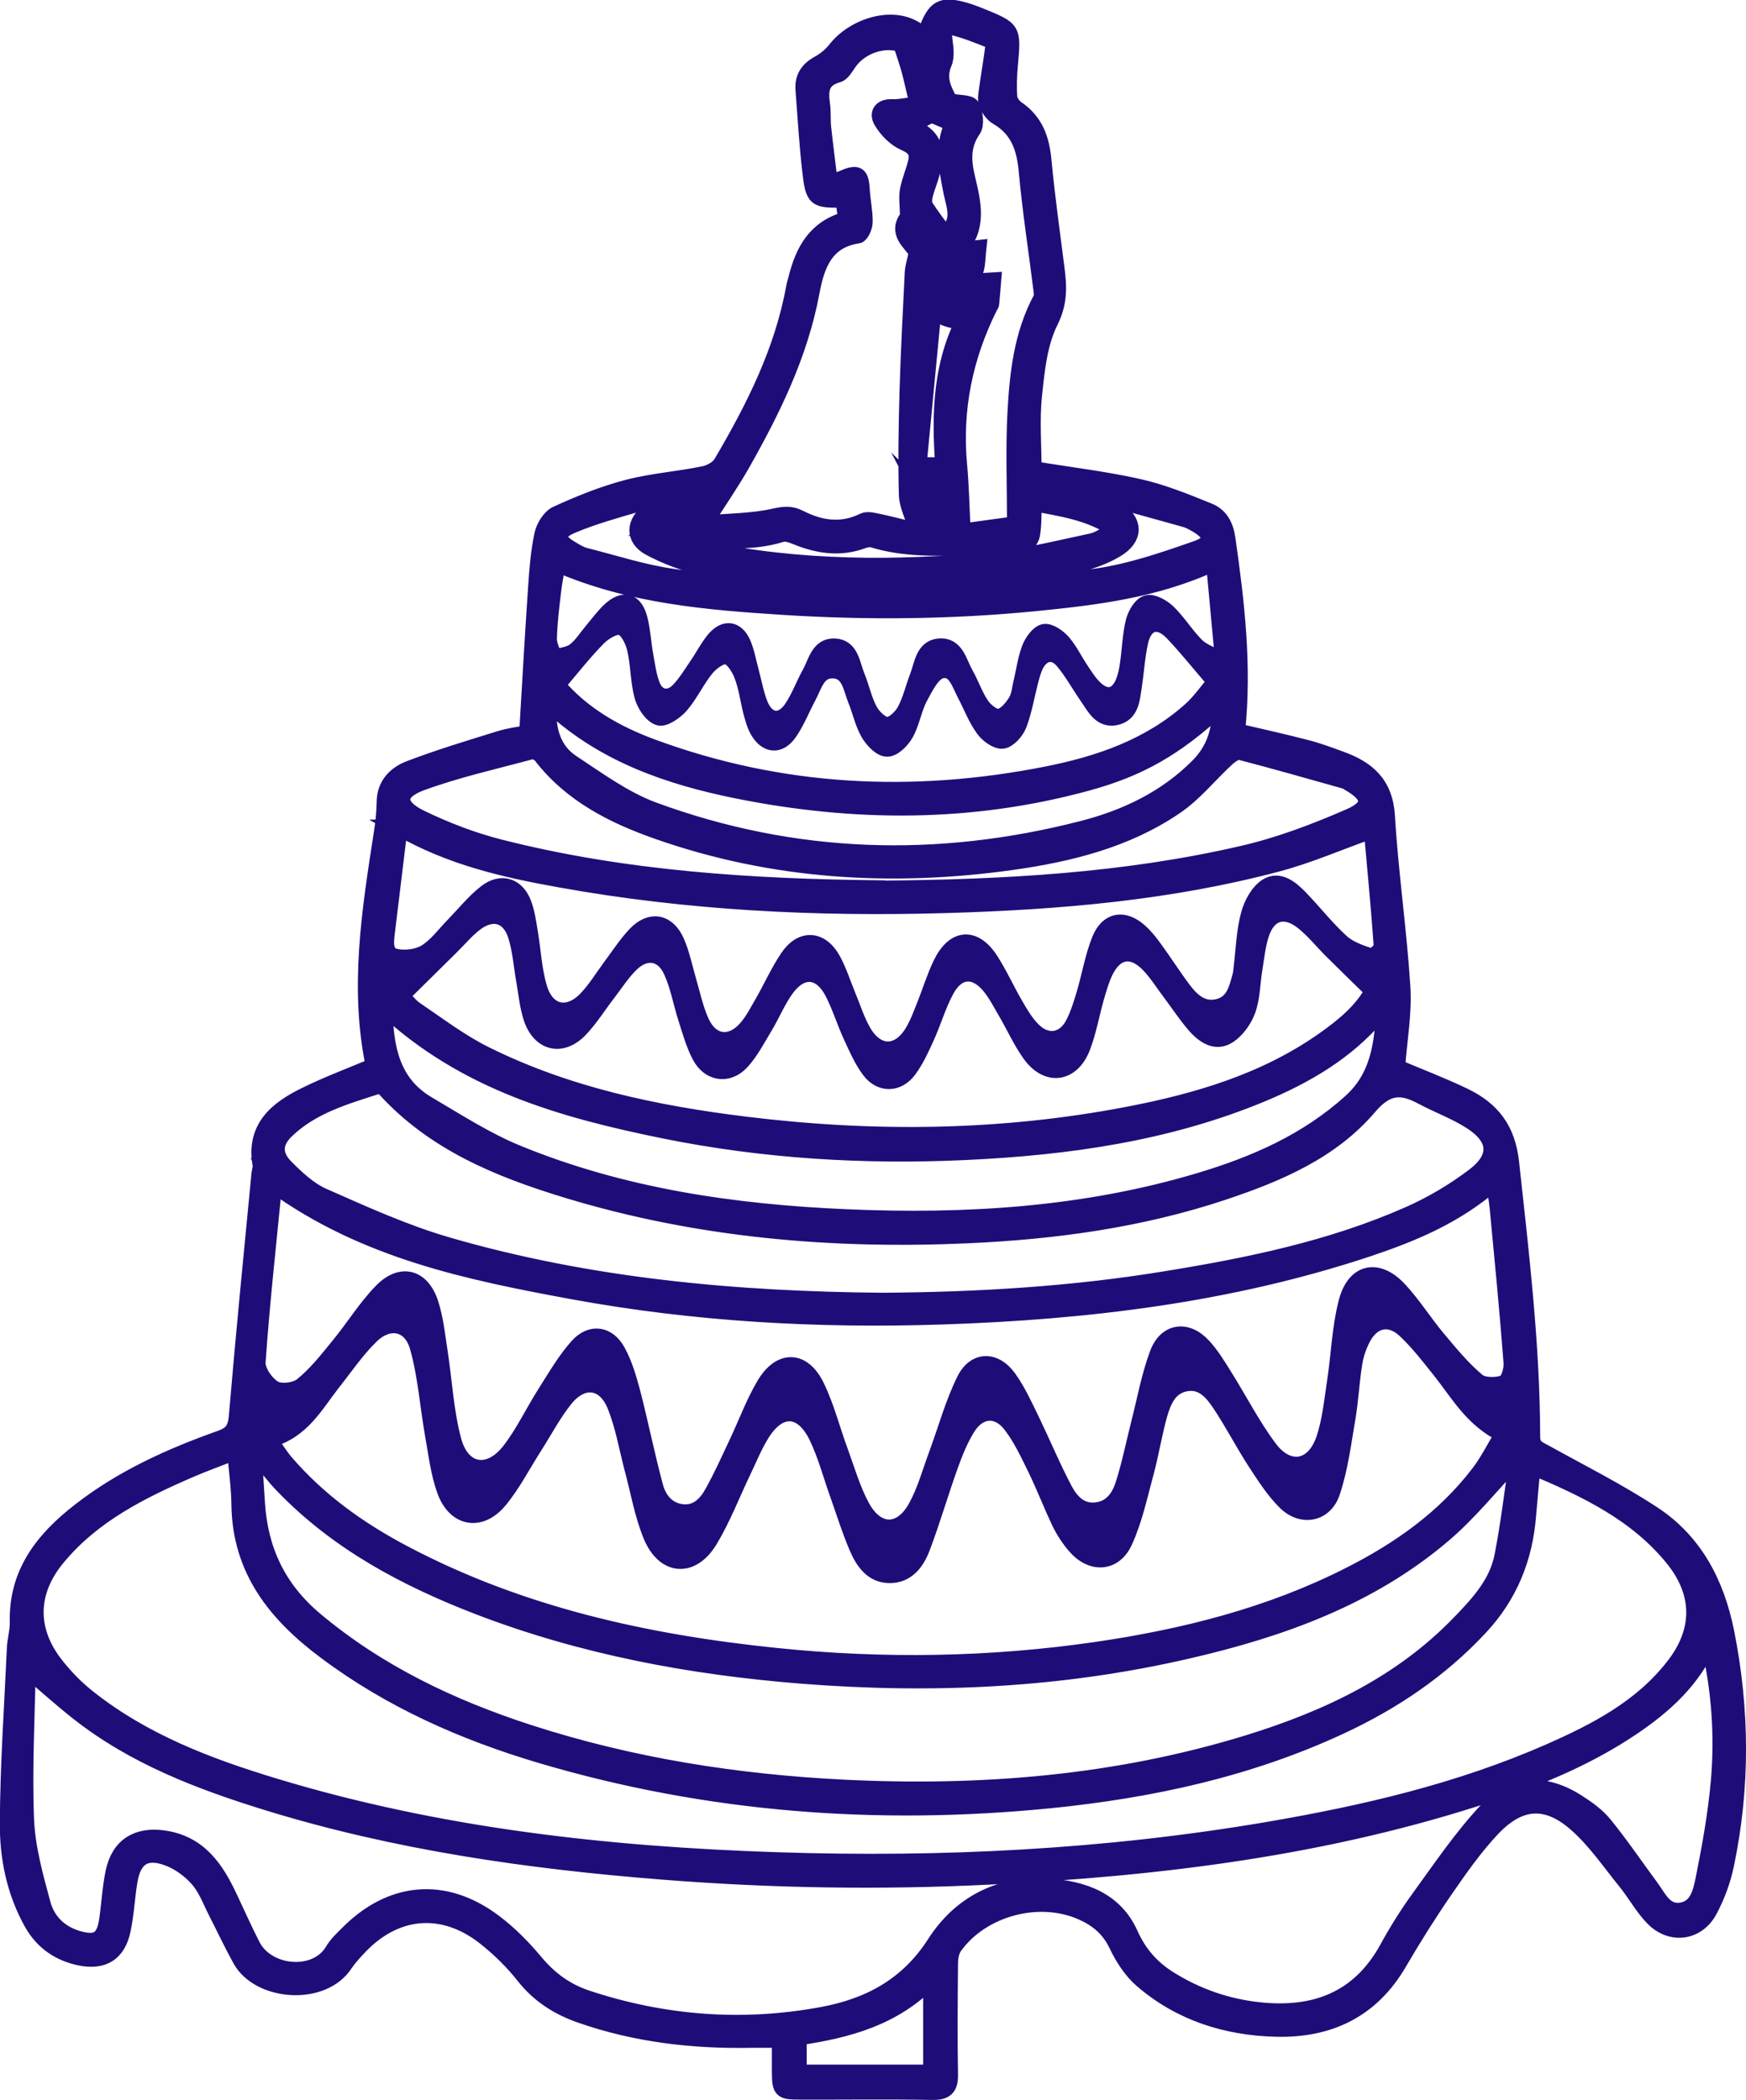 <svg xmlns="http://www.w3.org/2000/svg" id="_&#x421;&#x43B;&#x43E;&#x439;_1" data-name="&#x421;&#x43B;&#x43E;&#x439; 1" viewBox="0 0 107.22 128.98"><defs><style> .cls-1 { fill: #1e0d78; stroke: #1e0d78; stroke-miterlimit: 10; } </style></defs><path class="cls-1" d="M85.78,65.55c1.34.57,2.77,1.11,4.14,1.77,1.69.82,2.65,2.02,2.87,4.1.61,5.6,1.28,11.18,1.29,16.82,0,.65.39.75.8.98,2.22,1.23,4.49,2.37,6.61,3.76,2.58,1.69,3.91,4.27,4.51,7.26.95,4.77.98,9.54-.02,14.3-.2.95-.55,1.9-1.01,2.76-.73,1.38-2.33,1.61-3.44.49-.64-.65-1.08-1.48-1.66-2.2-1-1.23-1.9-2.57-3.08-3.6-1.81-1.59-3.47-1.47-5.13.27-1.11,1.17-2.04,2.51-2.96,3.84-.99,1.44-1.92,2.92-2.8,4.43-1.7,2.92-4.31,4.14-7.57,4.05-3.03-.08-5.84-.97-8.17-2.97-.67-.57-1.2-1.39-1.58-2.2-.48-1-1.23-1.6-2.18-2.01-2.64-1.15-6.12-.21-7.8,2.13-.2.28-.27.7-.27,1.06-.02,2.26-.04,4.52,0,6.78.02.83-.25,1.11-1.1,1.09-2.7-.05-5.41-.01-8.11-.02-1.16,0-1.21-.06-1.22-1.25,0-.63,0-1.25,0-1.93-.66,0-1.19,0-1.73,0-3.59.07-7.11-.33-10.51-1.52-1.38-.48-2.55-1.22-3.48-2.4-.68-.86-1.49-1.66-2.36-2.35-2.64-2.1-5.64-1.8-7.91.72-.26.28-.52.57-.73.88-1.35,2.1-5.26,1.8-6.4-.25-.52-.94-.98-1.92-1.47-2.88-.36-.7-.64-1.49-1.15-2.07-.5-.57-1.19-1.07-1.9-1.32-1.33-.48-2.07.02-2.31,1.41-.17,1-.21,2.02-.42,3.02-.3,1.46-1.2,2.01-2.66,1.7-1.28-.28-2.26-.97-2.91-2.13-1.07-1.92-1.49-4.03-1.47-6.16.02-3.55.27-7.11.43-10.66.02-.54.19-1.08.18-1.61-.08-3.06,1.59-5.13,3.84-6.87,2.59-2.01,5.54-3.34,8.61-4.43.7-.25.93-.58,1-1.34.42-4.97.91-9.93,1.39-14.9.02-.19.1-.39.07-.57-.41-2.28,1.01-3.41,2.74-4.26,1.36-.67,2.78-1.2,4.21-1.8-1.01-4.8-.24-9.58.5-14.35.1-.62.16-1.26.17-1.89.02-1.05.68-1.69,1.51-2.01,1.8-.69,3.66-1.25,5.5-1.82.63-.2,1.3-.28,1.74-.36.18-3.06.35-6.02.55-8.99.07-1.07.16-2.16.38-3.21.1-.47.46-1.07.87-1.26,1.4-.64,2.85-1.23,4.34-1.62,1.53-.4,3.13-.51,4.69-.83.4-.08.91-.35,1.1-.69,1.99-3.38,3.75-6.87,4.46-10.78.03-.19.1-.37.14-.55.42-1.69,1.17-3.1,3.06-3.62-.06-.45-.12-.84-.17-1.24-1.74.03-1.84,0-2.04-1.79-.19-1.64-.28-3.29-.41-4.94-.06-.76.28-1.25.94-1.61.4-.22.77-.53,1.05-.89,1.17-1.49,3.86-2.33,5.34-.83.05-.02.14-.03.15-.07.57-1.71.99-1.93,2.71-1.38.24.08.48.18.71.27,1.97.8,1.95.8,1.76,2.95-.06.66-.09,1.34-.04,2,.02.26.24.58.47.73,1.13.77,1.51,1.86,1.63,3.17.21,2.21.52,4.42.8,6.62.15,1.13.19,2.11-.39,3.27-.67,1.35-.83,2.99-.99,4.53-.16,1.5-.03,3.04-.03,4.54,2.23.37,4.38.62,6.47,1.09,1.47.33,2.89.91,4.29,1.48.71.28,1.04.9,1.15,1.72.56,3.91,1.01,7.81.59,11.81,1.45.34,2.87.65,4.28,1.02.71.18,1.39.44,2.08.69,1.64.59,2.72,1.51,2.84,3.47.21,3.52.73,7.02.95,10.53.1,1.6-.2,3.22-.32,4.89ZM94.1,90.05c-.1,1.12-.19,2.07-.27,3.02-.21,2.62-1.13,4.91-2.95,6.86-2.45,2.63-5.35,4.58-8.58,6.08-5.66,2.63-11.66,3.92-17.83,4.54-10.59,1.05-21.02.27-31.24-2.76-4.75-1.41-9.24-3.39-13.24-6.39-3.04-2.27-5.23-4.99-5.28-9.01-.01-1.03-.16-2.06-.26-3.24-1,.39-1.89.71-2.75,1.08-3.05,1.32-6.01,2.79-8.19,5.43-1.72,2.08-1.78,4.42-.13,6.55.6.77,1.3,1.49,2.07,2.09,3.38,2.67,7.33,4.17,11.39,5.4,10.08,3.06,20.46,4.21,30.94,4.55,10.06.33,20.09-.17,30.04-1.86,5.93-1.01,11.78-2.37,17.32-4.8,2.89-1.27,5.7-2.73,7.68-5.31,1.66-2.15,1.64-4.45-.06-6.56-2.25-2.79-5.37-4.27-8.66-5.66ZM92.32,88.09c-1.89-.92-2.74-2.5-3.82-3.86-.71-.89-1.41-1.81-2.24-2.58-.95-.86-2-.61-2.59.53-.24.47-.43,1-.51,1.53-.18,1.1-.23,2.21-.41,3.31-.27,1.56-.46,3.15-.96,4.63-.45,1.33-1.85,1.58-2.85.59-.73-.72-1.3-1.63-1.87-2.5-.74-1.15-1.37-2.37-2.12-3.5-.49-.74-1.1-1.49-2.15-1.29-1.02.2-1.37,1.08-1.62,1.94-.32,1.16-.51,2.36-.82,3.52-.39,1.43-.7,2.92-1.31,4.25-.63,1.38-2.02,1.44-3.02.28-.37-.43-.69-.92-.94-1.43-.52-1.09-.95-2.22-1.48-3.31-.46-.94-.91-1.91-1.54-2.72-.82-1.05-1.96-.95-2.67.19-.45.72-.77,1.53-1.06,2.33-.6,1.67-1.09,3.38-1.72,5.04-.33.88-.92,1.69-1.99,1.68-1.07,0-1.62-.84-1.99-1.7-.45-1.05-.79-2.15-1.17-3.22-.43-1.2-.75-2.44-1.3-3.58-.91-1.87-2.34-1.91-3.42-.15-.45.73-.77,1.53-1.14,2.3-.67,1.4-1.23,2.87-2.03,4.2-1.08,1.8-2.77,1.69-3.58-.25-.54-1.3-.78-2.74-1.15-4.11-.34-1.29-.56-2.62-1.05-3.85-.63-1.61-2.02-1.8-3.1-.46-.71.88-1.25,1.91-1.86,2.87-.72,1.12-1.33,2.33-2.17,3.35-1.16,1.41-2.7,1.15-3.33-.56-.4-1.09-.53-2.28-.74-3.43-.32-1.81-.44-3.66-.94-5.42-.43-1.5-1.79-1.76-2.9-.66-.88.86-1.58,1.9-2.35,2.87-1.06,1.36-1.89,2.97-3.88,3.49.37.53.65.99.99,1.39,2.04,2.38,4.54,4.16,7.29,5.61,7.15,3.77,14.87,5.47,22.83,6.29,6.57.68,13.15.58,19.69-.37,5.4-.79,10.66-2.11,15.56-4.6,3.06-1.55,5.83-3.5,7.94-6.27.55-.72.95-1.54,1.47-2.39ZM104.94,100.9c-.99,2.25-2.69,3.8-4.63,5.12-2.68,1.82-5.63,3.07-8.69,4.09-10.04,3.35-20.43,4.62-30.93,5.13-6.68.33-13.35.22-20.02-.31-8.23-.65-16.36-1.81-24.27-4.25-4.14-1.28-8.18-2.82-11.63-5.55-1.04-.82-2.01-1.7-3.08-2.61-.05,2.95-.22,6.08-.1,9.2.07,1.75.56,3.5,1.02,5.2.28,1.04,1.03,1.81,2.14,2.14,1.18.35,1.66.07,1.84-1.16.14-.97.19-1.97.39-2.93.34-1.62,1.47-2.3,3.09-2.06,2.18.32,3.2,1.88,4.03,3.66.46.98.9,1.96,1.39,2.92.91,1.79,3.92,2.07,4.96.31.22-.38.56-.7.87-1.01,2.68-2.73,5.98-3.03,9.02-.74.93.7,1.77,1.55,2.52,2.45.89,1.07,1.93,1.82,3.23,2.24,4.71,1.55,9.52,1.91,14.39,1.01,2.88-.53,5.26-1.79,6.93-4.39,1.57-2.45,4-3.71,6.99-3.5,2.11.15,4.06.82,5,2.93.54,1.2,1.32,2.08,2.39,2.75,1.69,1.06,3.55,1.71,5.54,1.92,3.4.36,6.14-.65,7.87-3.79.58-1.06,1.22-2.09,1.93-3.07,1.36-1.87,2.66-3.81,4.24-5.48,1.57-1.66,3.54-1.68,5.48-.44.61.39,1.23.83,1.68,1.39,1,1.23,1.89,2.55,2.83,3.82.5.67.87,1.63,1.93,1.44.97-.18,1.17-1.15,1.33-1.92.4-1.99.76-3.99.94-6.01.25-2.85.04-5.69-.62-8.51ZM16.82,72.78c-.36,3.68-.76,7.27-1.01,10.87-.04.54.51,1.33,1.01,1.63.41.25,1.32.14,1.72-.18.85-.68,1.55-1.57,2.25-2.43.91-1.1,1.66-2.34,2.65-3.36,1.21-1.24,2.5-.87,3.01.81.29.93.39,1.92.54,2.89.28,1.82.37,3.68.84,5.44.53,1.99,2.19,2.28,3.46.67.85-1.09,1.45-2.38,2.2-3.56.63-.99,1.22-2.02,1.99-2.88.82-.91,1.86-.75,2.44.32.42.77.67,1.64.9,2.49.5,1.93.89,3.9,1.41,5.82.21.78.74,1.45,1.63,1.56.92.12,1.51-.48,1.9-1.19.57-1.02,1.05-2.1,1.55-3.16.54-1.15.98-2.35,1.62-3.44.97-1.67,2.38-1.65,3.21.08.62,1.28.96,2.68,1.46,4.02.41,1.13.75,2.31,1.32,3.36.92,1.7,2.43,1.7,3.35.01.56-1.02.87-2.18,1.28-3.28.56-1.51.98-3.09,1.7-4.53.62-1.25,1.84-1.27,2.67-.12.57.79.98,1.7,1.41,2.58.69,1.43,1.3,2.9,2.04,4.3.39.73.98,1.38,1.96,1.26.96-.11,1.43-.84,1.68-1.64.38-1.21.63-2.45.94-3.68.37-1.44.63-2.92,1.15-4.31.52-1.38,1.78-1.55,2.78-.46.51.55.91,1.22,1.31,1.86.93,1.48,1.72,3.05,2.77,4.44,1.15,1.52,2.71,1.25,3.34-.54.4-1.15.51-2.41.7-3.63.24-1.6.29-3.24.69-4.8.48-1.91,1.9-2.22,3.23-.79.86.93,1.54,2.02,2.35,2.99.77.92,1.54,1.86,2.45,2.62.36.3,1.16.3,1.65.12.28-.1.5-.84.46-1.27-.24-3.17-.55-6.33-.85-9.49-.05-.49-.14-.97-.23-1.58-2.34,2.06-5.01,3.16-7.76,4.08-8.49,2.82-17.28,3.87-26.17,4.16-7.58.25-15.14-.17-22.61-1.54-6.41-1.18-12.8-2.49-18.41-6.56ZM93.19,89.49c-1.62,1.71-2.97,3.41-4.59,4.78-4.5,3.82-9.91,5.76-15.56,7.07-7.84,1.83-15.78,2.19-23.79,1.56-6.81-.54-13.47-1.78-19.87-4.24-4.46-1.72-8.62-3.93-11.98-7.41-.62-.64-1.15-1.36-1.84-2.18.08,1.19.15,2.21.21,3.22.18,2.9,1.29,5.27,3.57,7.19,3.9,3.27,8.37,5.39,13.15,6.94,6.27,2.03,12.71,3.04,19.29,3.37,8.45.42,16.77-.25,24.89-2.75,4.85-1.5,9.37-3.63,12.96-7.35,1.15-1.19,2.31-2.43,2.64-4.12.39-1.99.62-4,.93-6.07ZM54.17,79.89c5.94-.04,11.69-.39,17.38-1.32,5.12-.83,10.2-1.87,14.97-3.98,1.41-.62,2.77-1.43,4-2.36,1.5-1.14,1.42-2.33-.15-3.35-.95-.62-2.04-1.01-3.05-1.55-1.27-.68-2.16-.65-3.25.63-2.33,2.74-5.6,4.12-8.95,5.24-5.07,1.69-10.32,2.41-15.64,2.65-8.38.38-16.65-.33-24.71-2.79-4.13-1.26-8.1-2.88-11.11-6.18-.11-.12-.35-.23-.48-.19-1.99.64-4.03,1.22-5.6,2.73-.76.73-.8,1.5-.05,2.26.69.69,1.45,1.41,2.32,1.79,2.49,1.1,5,2.24,7.61,3,8.77,2.55,17.78,3.34,26.7,3.42ZM84.3,60.84c-.9-.88-1.69-1.64-2.47-2.42-.61-.6-1.15-1.29-1.82-1.82-1.12-.89-2.15-.57-2.58.78-.22.69-.29,1.43-.41,2.15-.14.85-.13,1.74-.42,2.53-.23.62-.73,1.3-1.29,1.6-.76.4-1.47-.16-1.98-.76-.51-.6-.95-1.27-1.43-1.91-.44-.58-.83-1.21-1.33-1.74-1.03-1.08-2.08-.91-2.72.43-.23.48-.38,1.01-.53,1.52-.3,1.04-.48,2.12-.86,3.11-.65,1.68-2.16,1.87-3.2.41-.57-.8-.97-1.71-1.47-2.56-.32-.55-.61-1.12-1.01-1.61-.91-1.1-1.98-1.03-2.67.23-.5.91-.79,1.94-1.22,2.89-.31.69-.63,1.39-1.07,2-.66.92-1.73.96-2.41.06-.47-.62-.79-1.37-1.12-2.08-.41-.89-.7-1.85-1.15-2.72-.76-1.44-1.95-1.51-2.9-.17-.51.72-.85,1.56-1.31,2.32-.44.73-.84,1.51-1.41,2.13-.82.88-1.97.7-2.53-.37-.38-.72-.6-1.53-.85-2.31-.31-.96-.48-1.99-.9-2.9-.52-1.15-1.58-1.32-2.48-.45-.54.52-.96,1.18-1.42,1.78-.58.75-1.09,1.58-1.74,2.26-1.11,1.15-2.44.83-2.95-.69-.24-.72-.31-1.49-.44-2.24-.17-.94-.23-1.9-.51-2.81-.4-1.3-1.45-1.61-2.53-.78-.55.42-1,.97-1.5,1.46-.98.97-1.96,1.93-3.02,2.98.18.18.47.61.87.88,1.42.96,2.79,2.01,4.32,2.76,5.01,2.48,10.4,3.61,15.91,4.29,7.88.97,15.72.89,23.53-.61,4.26-.82,8.4-2.04,12.01-4.58,1.22-.86,2.37-1.8,3.04-3.07ZM24.53,50.82c-.28,2.28-.53,4.35-.78,6.44-.07.6-.18,1.36.57,1.51.58.12,1.34.02,1.83-.28.68-.42,1.18-1.13,1.76-1.72.64-.66,1.22-1.39,1.94-1.95.92-.72,1.88-.42,2.29.67.21.56.29,1.17.39,1.76.19,1.13.24,2.29.56,3.38.46,1.62,1.81,1.91,2.95.69.54-.57.96-1.26,1.43-1.9.51-.68.98-1.42,1.56-2.03.92-.97,1.96-.78,2.5.44.33.75.49,1.57.72,2.36.25.85.43,1.73.79,2.54.6,1.36,1.84,1.53,2.8.42.41-.47.7-1.05,1.02-1.6.52-.91.95-1.88,1.53-2.74.84-1.25,2.04-1.17,2.76.17.36.67.59,1.4.88,2.11.32.76.56,1.56.97,2.27.84,1.46,2.19,1.46,3.05.03.31-.51.52-1.09.74-1.64.34-.85.61-1.74,1.01-2.57.8-1.64,2.03-1.73,3.01-.22.58.9,1.02,1.9,1.57,2.83.3.52.62,1.05,1.04,1.47.86.87,1.94.7,2.5-.38.3-.58.5-1.23.69-1.87.32-1.09.51-2.24.93-3.29.49-1.21,1.46-1.38,2.43-.52.35.31.65.69.93,1.08.6.82,1.14,1.68,1.75,2.49.53.7,1.18,1.32,2.17,1.07.95-.24,1.14-1.1,1.36-1.91.05-.18.06-.38.08-.56.13-1.07.16-2.17.44-3.21.17-.64.58-1.4,1.12-1.73.74-.45,1.45.14,2,.71.86.89,1.63,1.88,2.54,2.71.48.44,1.18.68,1.82.89.15.05.69-.42.68-.62-.17-2.43-.41-4.86-.61-7.13-2.06.73-3.92,1.55-5.87,2.06-6.61,1.75-13.39,2.32-20.2,2.52-8,.24-15.96-.15-23.85-1.58-3.34-.6-6.66-1.35-9.82-3.17ZM23.61,61.83c.03,2.5.43,4.68,2.65,5.99,1.8,1.06,3.58,2.21,5.5,3,6.46,2.65,13.28,3.64,20.2,3.94,7.34.32,14.62-.12,21.71-2.24,3.41-1.02,6.61-2.42,9.3-4.86,1.67-1.52,1.92-3.46,2.04-5.64-.2.15-.31.2-.39.29-1.92,2.27-4.4,3.72-7.1,4.85-5.83,2.43-11.99,3.29-18.23,3.58-6.21.29-12.4-.08-18.51-1.32-6.2-1.26-12.24-2.95-17.18-7.58ZM55.34,2.71c-1-.37-2.47.06-3.21,1.11-.2.28-.41.68-.68.75-1.02.28-1.11.95-.98,1.82.07.47.02.95.07,1.43.12,1.12.27,2.23.41,3.42.36-.12.54-.17.71-.24,1.03-.45,1.2-.34,1.26.75.04.63.18,1.26.17,1.89,0,.28-.22.78-.4.81-2.03.3-2.55,1.84-2.86,3.48-.71,3.81-2.38,7.22-4.26,10.54-.67,1.18-1.44,2.29-2.33,3.69,1.57-.14,2.96-.13,4.29-.43.6-.13,1.02-.19,1.57.09,1.27.65,2.58.85,3.94.18.25-.12.64,0,.95.06.75.16,1.49.36,2.37.57-.28-.92-.64-1.57-.66-2.24-.06-2.12-.02-4.24.04-6.35.07-2.44.2-4.87.32-7.3.02-.37.15-.74.25-1.24-.35-.61-1.37-1.21-.49-2.25.02-.02-.06-.11-.06-.17,0-.46-.08-.94,0-1.39.11-.59.36-1.15.5-1.73.15-.62-.09-.94-.72-1.21-.55-.24-1.06-.76-1.38-1.29-.3-.48-.07-.9.65-.87.45.02.9-.1,1.55-.17-.19-.79-.32-1.41-.48-2.02-.13-.5-.31-.99-.53-1.69ZM34.23,42.09c1.55,1.81,3.59,2.97,5.81,3.79,7.9,2.92,16,3.31,24.22,1.69,3.24-.64,6.33-1.7,8.86-3.96.59-.53,1.05-1.21,1.51-1.74-.97-1.12-1.76-2.12-2.63-3.03-.87-.9-1.72-.64-1.99.57-.2.9-.25,1.82-.39,2.73-.12.79-.16,1.71-1.12,1.9-.91.18-1.29-.65-1.72-1.27-.51-.73-.93-1.52-1.51-2.2-.57-.66-1.28-.51-1.68.27-.15.31-.24.65-.33.99-.23.89-.38,1.81-.7,2.66-.16.42-.62.94-.99.99-.37.04-.92-.37-1.18-.74-.46-.64-.74-1.4-1.11-2.1-.35-.66-.62-1.69-1.49-1.47-.55.14-.98,1.03-1.32,1.66-.37.7-.48,1.53-.86,2.21-.23.42-.75.94-1.14.93-.39,0-.89-.54-1.13-.96-.36-.63-.5-1.37-.78-2.04-.3-.74-.38-1.78-1.42-1.81-.96-.02-1.15.95-1.52,1.63-.39.73-.69,1.51-1.15,2.18-.61.89-1.41.81-1.94-.14-.18-.33-.28-.71-.38-1.07-.2-.77-.29-1.57-.58-2.31-.18-.46-.56-1.07-.95-1.15-.36-.07-.96.37-1.26.74-.58.71-.97,1.58-1.56,2.27-.33.38-1.02.86-1.35.74-.44-.15-.86-.8-1-1.32-.25-.94-.22-1.96-.45-2.91-.12-.5-.46-1.19-.86-1.31-.38-.12-1.05.29-1.41.65-.86.87-1.62,1.85-2.51,2.89ZM54.05,54.58c7.65-.06,15.04-.47,22.29-2.15,2.24-.52,4.43-1.35,6.54-2.27,1.42-.62,1.32-1.31-.05-2.09-.08-.05-.16-.11-.25-.13-2.14-.6-4.27-1.21-6.42-1.77-.23-.06-.6.2-.82.4-1.07.98-1.99,2.16-3.18,2.96-3,2.04-6.47,2.9-10.02,3.4-7.38,1.03-14.66.6-21.73-1.88-2.74-.96-5.33-2.26-7.18-4.66-.12-.16-.45-.3-.63-.25-2.26.61-4.56,1.12-6.76,1.93-1.53.57-1.52,1.44-.01,2.17,1.53.74,3.16,1.37,4.8,1.79,7.75,1.98,15.68,2.45,23.41,2.53ZM34.23,34.6c-.1.65-.22,1.2-.28,1.77-.11.95-.23,1.9-.25,2.85-.01.39.21.78.33,1.18.43-.14.94-.17,1.27-.43.44-.34.75-.85,1.12-1.29.33-.39.63-.8.99-1.15.86-.83,1.57-.65,1.86.5.18.7.21,1.44.34,2.16.12.65.2,1.33.44,1.93.31.76,1.04.89,1.62.3.44-.45.77-1,1.13-1.53.36-.52.65-1.1,1.05-1.59.65-.79,1.37-.69,1.77.23.23.55.33,1.16.49,1.74.18.67.3,1.37.56,2.01.43,1.05,1.31,1.17,1.95.24.46-.67.74-1.47,1.14-2.19.37-.67.53-1.68,1.52-1.62.97.06,1.03,1.08,1.32,1.79.29.7.44,1.48.8,2.14.22.4.71.88,1.09.89.36,0,.87-.48,1.08-.87.36-.66.53-1.43.8-2.13.28-.72.34-1.73,1.29-1.82,1.04-.1,1.21.96,1.6,1.65.36.63.59,1.35,1,1.95.24.35.76.77,1.09.72.39-.06.8-.54,1.04-.93.23-.36.25-.84.36-1.27.16-.68.25-1.38.5-2.03.16-.4.53-.92.87-.98.34-.06.86.31,1.14.63.43.5.72,1.12,1.09,1.67.26.39.52.81.86,1.14.72.7,1.41.55,1.79-.36.14-.35.22-.73.27-1.1.13-.88.15-1.78.36-2.64.11-.43.46-1.03.82-1.11.36-.09.95.25,1.28.57.63.62,1.1,1.4,1.73,2.03.35.35.88.53,1.33.79.1-.08.19-.17.29-.25-.17-1.84-.34-3.69-.52-5.63-3.61,1.68-7.33,2.11-11.05,2.48-5.14.5-10.29.55-15.44.22-4.66-.3-9.32-.68-13.8-2.61ZM74.93,43.39c-2.72,2.52-4.93,3.79-8.14,4.67-7.14,1.96-14.33,1.93-21.53.48-4.15-.84-8.1-2.19-11.32-5.13-.05-.04-.16-.02-.27-.03-.06,1.41.26,2.69,1.45,3.47,1.61,1.06,3.21,2.24,4.99,2.9,8.64,3.18,17.46,3.44,26.35,1.16,2.66-.68,5.14-1.85,7.13-3.86.98-.99,1.37-2.17,1.34-3.67ZM62.34,32.21c0-2.3-.09-4.53.02-6.75.13-2.45.38-4.89,1.58-7.12.08-.15.04-.37.02-.55-.3-2.43-.68-4.84-.9-7.28-.13-1.41-.51-2.58-1.81-3.33-.28-.16-.52-.5-.64-.81-.1-.25-.03-.59.01-.88.12-.89.28-1.78.39-2.67.01-.12-.12-.33-.23-.37-.74-.29-1.47-.59-2.24-.78-.53-.13-.61.23-.56.7.06.5.16,1.07-.02,1.5-.43,1.01.05,1.74.36,2.37.58.11,1.22.07,1.34.3.21.4.3,1.11.08,1.43-.68.98-.6,1.95-.35,2.99.36,1.52.74,3.04-.52,4.37-.03.03.02.15,0,.05.43-.05.82-.1,1.2-.14-.05.44-.04.88-.15,1.3-.08.31-.3.59-.41.78.5-.03.98-.06,1.47-.09-.04.47-.07.94-.12,1.41,0,.06-.05.12-.08.17-1.54,3.08-2.21,6.32-1.89,9.76.12,1.29.14,2.59.22,4.08,1.08-.15,2.11-.29,3.2-.44ZM67.43,30.41c-.02.07-.05.14-.07.21.42.23.85.42,1.24.68,1.1.74,1.11,1.71-.02,2.41-.56.34-1.19.6-1.83.79-3.36.96-6.82,1.16-10.29,1.27-4.46.14-8.91-.03-13.29-.94-1.13-.24-2.26-.66-3.28-1.21-1.01-.55-.96-1.56-.01-2.23.43-.31.92-.52,1.57-.88-.88.16-1.58.22-2.25.41-1.37.4-2.75.78-4.06,1.33-1.06.45-1.02.91-.05,1.48.27.16.55.34.85.41,1.78.45,3.55,1.03,5.36,1.29,8.68,1.25,17.38,1.26,26.05-.02,2.08-.3,4.12-1,6.12-1.7,1.06-.37,1.01-.91.05-1.48-.24-.14-.5-.29-.77-.36-1.77-.5-3.54-.98-5.31-1.46ZM40.3,32.41c-.01.11-.03.23-.04.34.99.33,1.96.77,2.98.98,5.88,1.22,11.81,1.23,17.75.66,2.04-.2,4.06-.72,6.07-1.14.45-.1.85-.42,1.46-.73-1.67-1.1-3.33-1.29-5.04-1.63-.03.73-.01,1.37-.12,1.98-.05.26-.38.68-.56.67-3.06-.15-6.17.51-9.19-.41-.19-.06-.44-.01-.63.06-1.4.52-2.75.31-4.09-.24-.28-.11-.64-.24-.89-.16-1.98.62-3.97.34-5.97.19-.69-.05-1.07-.33-.66-1.26-.47.3-.78.5-1.08.69ZM57.19,121.54c-2.3,2.39-5.16,3.12-8.15,3.57v2.18h8.15v-5.75ZM57.93,28.58c-.23-3.26-.16-6.41,1.53-9.4-.78.98-1.48.15-2.17.08-.3,3.13-.59,6.2-.89,9.32h1.53ZM58.03,14.38c1.02-.75.59-1.69.41-2.56-.29-1.45-.58-2.89.09-4.23-.47-.2-.89-.38-1.32-.56-.41.21-.88.44-1.34.67,1.42.66,1.75,1.32,1.36,2.86-.12.49-.33.96-.45,1.45-.05.22-.07.51.04.68.37.58.8,1.13,1.21,1.69ZM56.65,30.38c.32.61.57,1.09.82,1.57.1-.03.2-.07.3-.1v-1.46h-1.11Z"></path></svg>